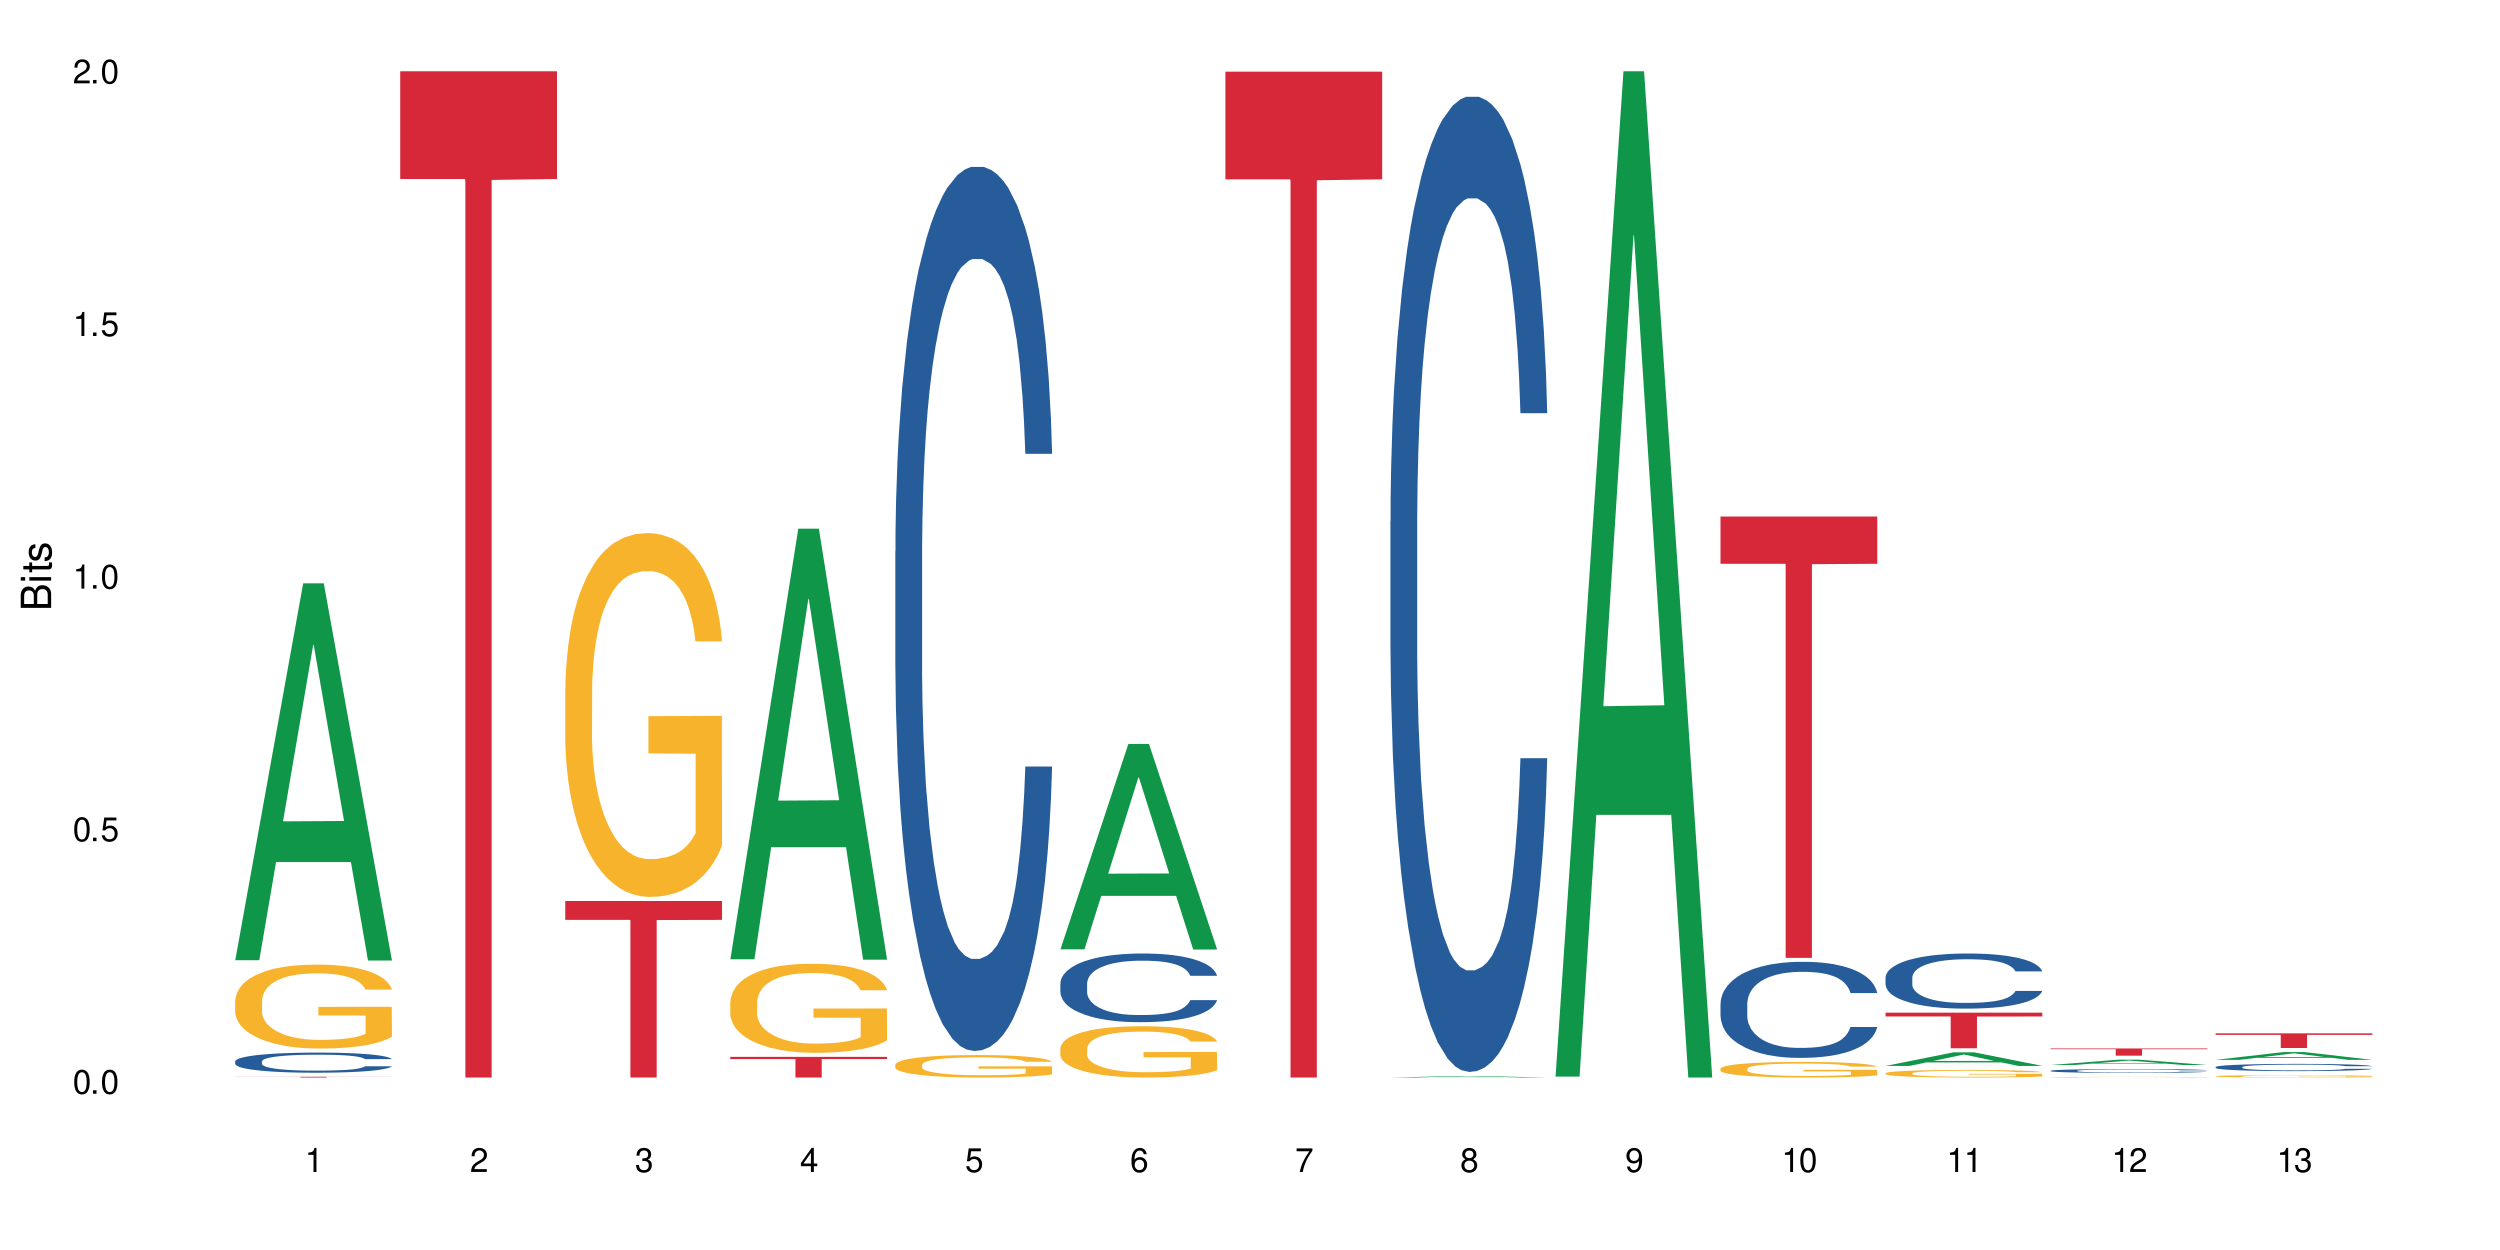 <?xml version="1.0" encoding="UTF-8"?>
<svg xmlns="http://www.w3.org/2000/svg" xmlns:xlink="http://www.w3.org/1999/xlink" width="720" height="360" viewBox="0 0 720 360">
<defs>
<g>
<g id="glyph-0-0">
</g>
<g id="glyph-0-1">
<path d="M 2.641 -6.938 C 2 -6.938 1.422 -6.656 1.078 -6.172 C 0.641 -5.562 0.406 -4.641 0.406 -3.359 C 0.406 -1.016 1.188 0.219 2.641 0.219 C 4.078 0.219 4.859 -1.016 4.859 -3.297 C 4.859 -4.641 4.656 -5.547 4.203 -6.172 C 3.844 -6.656 3.281 -6.938 2.641 -6.938 Z M 2.641 -6.188 C 3.547 -6.188 4 -5.25 4 -3.375 C 4 -1.406 3.562 -0.484 2.625 -0.484 C 1.734 -0.484 1.281 -1.438 1.281 -3.344 C 1.281 -5.25 1.734 -6.188 2.641 -6.188 Z M 2.641 -6.188 "/>
</g>
<g id="glyph-0-2">
<path d="M 1.828 -1 L 0.828 -1 L 0.828 0 L 1.828 0 Z M 1.828 -1 "/>
</g>
<g id="glyph-0-3">
<path d="M 4.562 -6.797 L 1.062 -6.797 L 0.547 -3.094 L 1.328 -3.094 C 1.719 -3.562 2.047 -3.734 2.578 -3.734 C 3.484 -3.734 4.062 -3.109 4.062 -2.094 C 4.062 -1.125 3.484 -0.531 2.578 -0.531 C 1.828 -0.531 1.375 -0.906 1.188 -1.672 L 0.328 -1.672 C 0.453 -1.109 0.547 -0.844 0.75 -0.594 C 1.125 -0.078 1.828 0.219 2.594 0.219 C 3.969 0.219 4.922 -0.781 4.922 -2.219 C 4.922 -3.562 4.031 -4.484 2.719 -4.484 C 2.25 -4.484 1.859 -4.359 1.469 -4.062 L 1.734 -5.969 L 4.562 -5.969 Z M 4.562 -6.797 "/>
</g>
<g id="glyph-0-4">
<path d="M 2.484 -4.938 L 2.484 0 L 3.328 0 L 3.328 -6.938 L 2.766 -6.938 C 2.469 -5.875 2.281 -5.734 0.984 -5.562 L 0.984 -4.938 Z M 2.484 -4.938 "/>
</g>
<g id="glyph-0-5">
<path d="M 4.859 -0.828 L 1.281 -0.828 C 1.359 -1.406 1.672 -1.781 2.5 -2.281 L 3.469 -2.828 C 4.406 -3.344 4.906 -4.062 4.906 -4.906 C 4.906 -5.484 4.672 -6.031 4.266 -6.406 C 3.859 -6.766 3.375 -6.938 2.719 -6.938 C 1.859 -6.938 1.219 -6.625 0.844 -6.031 C 0.609 -5.672 0.5 -5.234 0.484 -4.531 L 1.328 -4.531 C 1.359 -5.016 1.406 -5.281 1.531 -5.516 C 1.75 -5.938 2.188 -6.203 2.703 -6.203 C 3.469 -6.203 4.031 -5.641 4.031 -4.891 C 4.031 -4.344 3.719 -3.859 3.125 -3.516 L 2.234 -3 C 0.812 -2.172 0.406 -1.531 0.328 -0.016 L 4.859 -0.016 Z M 4.859 -0.828 "/>
</g>
<g id="glyph-0-6">
<path d="M 2.125 -3.188 L 2.578 -3.188 C 3.5 -3.188 3.984 -2.766 3.984 -1.922 C 3.984 -1.062 3.469 -0.531 2.594 -0.531 C 1.656 -0.531 1.203 -1 1.156 -2.016 L 0.312 -2.016 C 0.344 -1.453 0.438 -1.094 0.609 -0.781 C 0.953 -0.109 1.625 0.219 2.547 0.219 C 3.953 0.219 4.859 -0.625 4.859 -1.938 C 4.859 -2.828 4.516 -3.297 3.703 -3.594 C 4.344 -3.844 4.656 -4.328 4.656 -5.031 C 4.656 -6.219 3.875 -6.938 2.578 -6.938 C 1.203 -6.938 0.484 -6.172 0.453 -4.703 L 1.297 -4.703 C 1.312 -5.125 1.344 -5.359 1.453 -5.578 C 1.641 -5.969 2.062 -6.203 2.594 -6.203 C 3.344 -6.203 3.797 -5.75 3.797 -5 C 3.797 -4.516 3.609 -4.219 3.25 -4.047 C 3.016 -3.953 2.703 -3.922 2.125 -3.906 Z M 2.125 -3.188 "/>
</g>
<g id="glyph-0-7">
<path d="M 3.141 -1.672 L 3.141 0 L 3.984 0 L 3.984 -1.672 L 4.984 -1.672 L 4.984 -2.438 L 3.984 -2.438 L 3.984 -6.938 L 3.359 -6.938 L 0.266 -2.578 L 0.266 -1.672 Z M 3.141 -2.438 L 1 -2.438 L 3.141 -5.5 Z M 3.141 -2.438 "/>
</g>
<g id="glyph-0-8">
<path d="M 4.781 -5.125 C 4.609 -6.266 3.891 -6.938 2.844 -6.938 C 2.094 -6.938 1.422 -6.578 1.031 -5.953 C 0.594 -5.266 0.406 -4.422 0.406 -3.172 C 0.406 -2 0.578 -1.25 0.984 -0.641 C 1.359 -0.078 1.953 0.219 2.703 0.219 C 3.984 0.219 4.922 -0.75 4.922 -2.094 C 4.922 -3.375 4.062 -4.281 2.844 -4.281 C 2.172 -4.281 1.641 -4.031 1.281 -3.516 C 1.281 -5.234 1.828 -6.188 2.797 -6.188 C 3.391 -6.188 3.797 -5.797 3.938 -5.125 Z M 2.734 -3.531 C 3.547 -3.531 4.062 -2.953 4.062 -2.031 C 4.062 -1.156 3.484 -0.531 2.703 -0.531 C 1.922 -0.531 1.328 -1.188 1.328 -2.078 C 1.328 -2.938 1.906 -3.531 2.734 -3.531 Z M 2.734 -3.531 "/>
</g>
<g id="glyph-0-9">
<path d="M 4.984 -6.797 L 0.438 -6.797 L 0.438 -5.969 L 4.109 -5.969 C 2.5 -3.656 1.828 -2.234 1.328 0 L 2.219 0 C 2.594 -2.172 3.453 -4.047 4.984 -6.094 Z M 4.984 -6.797 "/>
</g>
<g id="glyph-0-10">
<path d="M 3.75 -3.656 C 4.469 -4.094 4.688 -4.438 4.688 -5.078 C 4.688 -6.172 3.844 -6.938 2.641 -6.938 C 1.438 -6.938 0.594 -6.172 0.594 -5.094 C 0.594 -4.438 0.812 -4.094 1.516 -3.656 C 0.734 -3.266 0.359 -2.703 0.359 -1.922 C 0.359 -0.656 1.281 0.219 2.641 0.219 C 3.984 0.219 4.922 -0.656 4.922 -1.922 C 4.922 -2.703 4.531 -3.266 3.75 -3.656 Z M 2.641 -6.188 C 3.359 -6.188 3.812 -5.75 3.812 -5.062 C 3.812 -4.406 3.344 -3.984 2.641 -3.984 C 1.922 -3.984 1.453 -4.406 1.453 -5.078 C 1.453 -5.75 1.922 -6.188 2.641 -6.188 Z M 2.641 -3.266 C 3.484 -3.266 4.062 -2.719 4.062 -1.906 C 4.062 -1.078 3.484 -0.531 2.625 -0.531 C 1.797 -0.531 1.219 -1.094 1.219 -1.906 C 1.219 -2.719 1.781 -3.266 2.641 -3.266 Z M 2.641 -3.266 "/>
</g>
<g id="glyph-0-11">
<path d="M 0.516 -1.578 C 0.672 -0.453 1.406 0.219 2.438 0.219 C 3.188 0.219 3.859 -0.141 4.266 -0.766 C 4.688 -1.453 4.891 -2.297 4.891 -3.547 C 4.891 -4.719 4.703 -5.453 4.312 -6.078 C 3.938 -6.641 3.344 -6.938 2.594 -6.938 C 1.297 -6.938 0.359 -5.969 0.359 -4.625 C 0.359 -3.344 1.234 -2.453 2.453 -2.453 C 3.094 -2.453 3.578 -2.672 4.016 -3.203 C 4 -1.484 3.469 -0.531 2.5 -0.531 C 1.906 -0.531 1.484 -0.906 1.359 -1.578 Z M 2.578 -6.203 C 3.375 -6.203 3.969 -5.531 3.969 -4.641 C 3.969 -3.797 3.391 -3.188 2.547 -3.188 C 1.734 -3.188 1.234 -3.766 1.234 -4.688 C 1.234 -5.562 1.797 -6.203 2.578 -6.203 Z M 2.578 -6.203 "/>
</g>
<g id="glyph-1-0">
</g>
<g id="glyph-1-1">
<path d="M 0 -0.953 L 0 -4.891 C 0 -5.719 -0.234 -6.344 -0.734 -6.797 C -1.188 -7.234 -1.812 -7.469 -2.5 -7.469 C -3.547 -7.469 -4.188 -7 -4.625 -5.875 C -4.984 -6.688 -5.625 -7.094 -6.531 -7.094 C -7.172 -7.094 -7.734 -6.859 -8.141 -6.391 C -8.562 -5.922 -8.75 -5.344 -8.75 -4.5 L -8.75 -0.953 Z M -4.984 -2.062 L -7.766 -2.062 L -7.766 -4.219 C -7.766 -4.844 -7.688 -5.203 -7.453 -5.5 C -7.219 -5.812 -6.859 -5.969 -6.375 -5.969 C -5.891 -5.969 -5.531 -5.812 -5.297 -5.5 C -5.062 -5.203 -4.984 -4.844 -4.984 -4.219 Z M -0.984 -2.062 L -4 -2.062 L -4 -4.781 C -4 -5.766 -3.438 -6.359 -2.484 -6.359 C -1.547 -6.359 -0.984 -5.766 -0.984 -4.781 Z M -0.984 -2.062 "/>
</g>
<g id="glyph-1-2">
<path d="M -6.281 -1.797 L -6.281 -0.797 L 0 -0.797 L 0 -1.797 Z M -8.75 -1.797 L -8.75 -0.797 L -7.484 -0.797 L -7.484 -1.797 Z M -8.75 -1.797 "/>
</g>
<g id="glyph-1-3">
<path d="M -6.281 -3.047 L -6.281 -2.016 L -8.016 -2.016 L -8.016 -1.016 L -6.281 -1.016 L -6.281 -0.172 L -5.469 -0.172 L -5.469 -1.016 L -0.719 -1.016 C -0.078 -1.016 0.281 -1.453 0.281 -2.234 C 0.281 -2.5 0.25 -2.719 0.188 -3.047 L -0.641 -3.047 C -0.609 -2.906 -0.594 -2.766 -0.594 -2.562 C -0.594 -2.141 -0.719 -2.016 -1.156 -2.016 L -5.469 -2.016 L -5.469 -3.047 Z M -6.281 -3.047 "/>
</g>
<g id="glyph-1-4">
<path d="M -4.531 -5.25 C -5.766 -5.25 -6.469 -4.422 -6.469 -2.969 C -6.469 -1.516 -5.719 -0.562 -4.547 -0.562 C -3.562 -0.562 -3.094 -1.062 -2.734 -2.562 L -2.516 -3.484 C -2.344 -4.188 -2.094 -4.469 -1.641 -4.469 C -1.047 -4.469 -0.641 -3.875 -0.641 -3 C -0.641 -2.453 -0.797 -2 -1.062 -1.75 C -1.25 -1.594 -1.422 -1.531 -1.875 -1.469 L -1.875 -0.406 C -0.422 -0.453 0.281 -1.266 0.281 -2.922 C 0.281 -4.5 -0.5 -5.516 -1.719 -5.516 C -2.656 -5.516 -3.172 -4.984 -3.469 -3.734 L -3.703 -2.766 C -3.891 -1.953 -4.156 -1.609 -4.594 -1.609 C -5.188 -1.609 -5.547 -2.125 -5.547 -2.938 C -5.547 -3.75 -5.203 -4.172 -4.531 -4.203 Z M -4.531 -5.25 "/>
</g>
</g>
</defs>
<rect x="-72" y="-36" width="864" height="432" fill="rgb(100%, 100%, 100%)" fill-opacity="1"/>
<path fill-rule="nonzero" fill="rgb(6.275%, 58.824%, 28.235%)" fill-opacity="1" d="M 67.73 276.539 L 67.777 276.438 L 87.316 167.992 L 93.25 167.992 L 112.883 276.641 L 105.984 276.641 L 101.066 248.277 L 79.5 248.277 L 74.676 276.539 L 67.73 276.539 L 81.574 236.547 L 99.086 236.445 L 90.355 185.742 L 90.258 185.641 L 90.164 185.945 L 81.527 236.445 L 81.574 236.547 Z M 67.73 276.539 "/>
<path fill-rule="nonzero" fill="rgb(14.51%, 36.078%, 60%)" fill-opacity="1" d="M 67.73 305.672 L 67.785 305.668 L 67.785 305.539 L 67.953 305.34 L 68.336 305.086 L 68.723 304.91 L 69.715 304.598 L 71.09 304.297 L 72.523 304.062 L 73.566 303.926 L 74.504 303.82 L 76.652 303.625 L 78.027 303.523 L 79.516 303.434 L 81.332 303.344 L 82.652 303.293 L 85.629 303.207 L 87.828 303.168 L 89.535 303.152 L 93.227 303.152 L 95.43 303.176 L 97.027 303.199 L 98.789 303.242 L 100.273 303.293 L 102.863 303.406 L 105.176 303.555 L 106.223 303.641 L 107.875 303.805 L 109.141 303.965 L 110.02 304.102 L 111.012 304.297 L 111.895 304.535 L 112.555 304.805 L 112.883 305.031 L 105.176 305.031 L 104.789 304.82 L 104.348 304.656 L 103.523 304.441 L 102.699 304.285 L 101.543 304.133 L 100.496 304.031 L 99.062 303.93 L 97.797 303.867 L 96.477 303.82 L 95.207 303.789 L 92.785 303.758 L 89.977 303.758 L 88.93 303.766 L 86.785 303.809 L 85.629 303.848 L 83.977 303.922 L 82.82 303.988 L 81.441 304.094 L 80.508 304.184 L 79.352 304.324 L 78.523 304.445 L 77.586 304.621 L 77.035 304.75 L 76.543 304.898 L 76.102 305.074 L 75.77 305.262 L 75.551 305.457 L 75.441 305.645 L 75.441 306.465 L 75.551 306.656 L 75.824 306.879 L 76.543 307.203 L 77.586 307.484 L 78.801 307.703 L 79.957 307.863 L 80.617 307.938 L 81.496 308.023 L 82.875 308.129 L 84.855 308.234 L 86.012 308.277 L 87.773 308.32 L 89.594 308.34 L 92.016 308.34 L 94.164 308.32 L 95.594 308.293 L 97.082 308.25 L 99.117 308.16 L 100.383 308.074 L 101.484 307.977 L 102.312 307.875 L 102.863 307.789 L 103.688 307.625 L 104.348 307.445 L 104.844 307.262 L 105.176 307.082 L 112.883 307.082 L 112.555 307.293 L 112.059 307.5 L 111.562 307.652 L 110.793 307.836 L 109.91 308 L 108.645 308.188 L 107.598 308.309 L 106.223 308.441 L 104.957 308.539 L 103.578 308.633 L 101.543 308.738 L 100.219 308.789 L 98.789 308.836 L 97.082 308.879 L 94.934 308.918 L 92.621 308.938 L 90.473 308.941 L 88.16 308.934 L 86.453 308.91 L 84.195 308.863 L 81.387 308.77 L 79.352 308.668 L 77.754 308.566 L 76.375 308.461 L 74.836 308.32 L 72.852 308.086 L 71.641 307.906 L 70.816 307.758 L 69.879 307.551 L 69.219 307.367 L 68.445 307.07 L 67.895 306.695 L 67.73 306.402 Z M 67.73 305.672 "/>
<path fill-rule="nonzero" fill="rgb(96.863%, 70.196%, 16.863%)" fill-opacity="1" d="M 67.73 288.164 L 67.785 288.141 L 67.785 287.699 L 68.008 286.703 L 68.559 285.336 L 69.273 284.211 L 70.043 283.324 L 70.539 282.863 L 71.367 282.199 L 72.082 281.715 L 73.898 280.719 L 76.211 279.793 L 77.477 279.395 L 78.91 279.02 L 80.945 278.598 L 81.883 278.445 L 84.746 278.09 L 87.996 277.871 L 91.574 277.805 L 93.227 277.824 L 95.484 277.914 L 98.566 278.156 L 100.328 278.379 L 101.707 278.598 L 103.137 278.887 L 104.898 279.328 L 106.551 279.859 L 107.875 280.387 L 109.195 281.051 L 110.297 281.758 L 111.234 282.531 L 112.059 283.457 L 112.555 284.23 L 112.883 285.004 L 105.23 285.004 L 104.789 284.23 L 104.293 283.633 L 103.469 282.906 L 102.641 282.375 L 101.816 281.957 L 100.273 281.383 L 98.953 281.027 L 97.301 280.719 L 95.703 280.52 L 93.887 280.387 L 92.785 280.344 L 89.867 280.344 L 87.223 280.5 L 85.684 280.676 L 84.582 280.852 L 83.039 281.184 L 82.102 281.449 L 81.551 281.625 L 79.902 282.309 L 78.801 282.93 L 78.195 283.348 L 77.422 284.012 L 76.871 284.605 L 76.266 285.488 L 75.938 286.152 L 75.496 287.656 L 75.441 291.629 L 75.605 292.469 L 75.938 293.375 L 76.375 294.172 L 77.035 295.012 L 77.699 295.652 L 78.855 296.512 L 79.844 297.086 L 80.617 297.461 L 82.102 298.059 L 82.707 298.258 L 84.141 298.656 L 85.629 298.965 L 87.445 299.23 L 88.82 299.359 L 91.023 299.473 L 93.832 299.473 L 97.137 299.34 L 99.227 299.164 L 100.66 298.984 L 101.598 298.832 L 102.754 298.59 L 103.578 298.367 L 104.348 298.125 L 105.285 297.75 L 105.285 292.469 L 91.684 292.449 L 91.684 289.973 L 112.828 289.953 L 112.883 298.59 L 111.727 299.184 L 110.297 299.758 L 108.918 300.199 L 107.488 300.574 L 105.449 300.996 L 103.797 301.262 L 101.266 301.57 L 98.953 301.77 L 96.531 301.902 L 94.383 301.969 L 91.852 301.988 L 89.594 301.945 L 87.168 301.812 L 85.242 301.637 L 83.48 301.414 L 81.719 301.129 L 79.516 300.664 L 78.082 300.289 L 76.598 299.824 L 75.109 299.273 L 73.789 298.676 L 72.906 298.211 L 72.027 297.684 L 71.09 297.02 L 70.207 296.27 L 69.547 295.586 L 68.941 294.812 L 68.5 294.082 L 68.062 293.09 L 67.84 292.293 L 67.73 291.609 Z M 67.73 288.164 "/>
<path fill-rule="nonzero" fill="rgb(83.922%, 15.686%, 22.353%)" fill-opacity="1" d="M 67.73 310.105 L 112.883 310.105 L 112.883 310.133 L 94.066 310.133 L 94.066 310.332 L 86.496 310.332 L 86.496 310.133 L 67.73 310.133 Z M 67.73 310.105 "/>
<path fill-rule="nonzero" fill="rgb(83.922%, 15.686%, 22.353%)" fill-opacity="1" d="M 115.262 20.527 L 160.414 20.527 L 160.414 51.547 L 141.598 51.82 L 141.598 310.332 L 134.023 310.332 L 134.023 52.094 L 133.914 51.547 L 115.262 51.547 Z M 115.262 20.527 "/>
<path fill-rule="nonzero" fill="rgb(96.863%, 70.196%, 16.863%)" fill-opacity="1" d="M 162.793 198.41 L 162.848 198.312 L 162.848 196.398 L 163.066 192.094 L 163.617 186.16 L 164.332 181.277 L 165.105 177.449 L 165.602 175.441 L 166.426 172.57 L 167.141 170.465 L 168.957 166.156 L 171.27 162.137 L 172.539 160.414 L 173.969 158.789 L 176.008 156.969 L 176.941 156.301 L 179.805 154.77 L 183.055 153.812 L 186.633 153.523 L 188.285 153.621 L 190.543 154.004 L 193.629 155.055 L 195.391 156.012 L 196.766 156.969 L 198.199 158.215 L 199.961 160.129 L 201.613 162.426 L 202.934 164.723 L 204.254 167.594 L 205.355 170.656 L 206.293 174.004 L 207.117 178.023 L 207.613 181.375 L 207.945 184.723 L 200.289 184.723 L 199.852 181.375 L 199.355 178.789 L 198.527 175.633 L 197.703 173.336 L 196.875 171.516 L 195.336 169.027 L 194.012 167.496 L 192.363 166.156 L 190.766 165.297 L 188.949 164.723 L 187.848 164.531 L 184.926 164.531 L 182.285 165.199 L 180.742 165.965 L 179.641 166.73 L 178.098 168.168 L 177.164 169.316 L 176.613 170.082 L 174.961 173.047 L 173.859 175.727 L 173.254 177.547 L 172.484 180.418 L 171.934 183 L 171.328 186.828 L 170.996 189.699 L 170.555 196.207 L 170.5 213.434 L 170.664 217.07 L 170.996 220.996 L 171.438 224.441 L 172.098 228.078 L 172.758 230.852 L 173.914 234.586 L 174.906 237.074 L 175.676 238.699 L 177.164 241.281 L 177.77 242.145 L 179.199 243.867 L 180.688 245.207 L 182.504 246.355 L 183.883 246.93 L 186.082 247.406 L 188.891 247.406 L 192.195 246.832 L 194.289 246.066 L 195.719 245.301 L 196.656 244.633 L 197.812 243.578 L 198.641 242.621 L 199.41 241.57 L 200.348 239.941 L 200.348 217.07 L 186.746 216.977 L 186.746 206.258 L 207.891 206.16 L 207.945 243.578 L 206.789 246.164 L 205.355 248.652 L 203.98 250.566 L 202.547 252.191 L 200.512 254.012 L 198.859 255.16 L 196.324 256.5 L 194.012 257.359 L 191.59 257.934 L 189.441 258.223 L 186.91 258.316 L 184.652 258.125 L 182.23 257.551 L 180.301 256.785 L 178.539 255.828 L 176.777 254.586 L 174.574 252.574 L 173.145 250.949 L 171.656 248.938 L 170.172 246.547 L 168.848 243.961 L 167.969 241.953 L 167.086 239.656 L 166.148 236.785 L 165.27 233.531 L 164.609 230.566 L 164.004 227.215 L 163.562 224.059 L 163.121 219.75 L 162.902 216.305 L 162.793 213.34 Z M 162.793 198.41 "/>
<path fill-rule="nonzero" fill="rgb(83.922%, 15.686%, 22.353%)" fill-opacity="1" d="M 162.793 259.48 L 207.945 259.48 L 207.945 264.926 L 189.125 264.973 L 189.125 310.332 L 181.555 310.332 L 181.555 265.02 L 181.445 264.926 L 162.793 264.926 Z M 162.793 259.48 "/>
<path fill-rule="nonzero" fill="rgb(6.275%, 58.824%, 28.235%)" fill-opacity="1" d="M 210.32 276.273 L 210.371 276.16 L 229.906 152.25 L 235.84 152.25 L 255.477 276.391 L 248.578 276.391 L 243.656 243.988 L 222.094 243.988 L 217.27 276.273 L 210.32 276.273 L 224.168 230.582 L 241.68 230.465 L 232.945 172.535 L 232.852 172.418 L 232.754 172.766 L 224.117 230.465 L 224.168 230.582 Z M 210.32 276.273 "/>
<path fill-rule="nonzero" fill="rgb(96.863%, 70.196%, 16.863%)" fill-opacity="1" d="M 210.32 288.543 L 210.375 288.52 L 210.375 288.051 L 210.598 286.996 L 211.148 285.543 L 211.863 284.352 L 212.633 283.414 L 213.129 282.922 L 213.957 282.219 L 214.672 281.703 L 216.488 280.648 L 218.801 279.664 L 220.066 279.242 L 221.5 278.844 L 223.539 278.398 L 224.473 278.234 L 227.336 277.859 L 230.586 277.625 L 234.164 277.555 L 235.816 277.578 L 238.074 277.672 L 241.156 277.93 L 242.922 278.164 L 244.297 278.398 L 245.73 278.703 L 247.492 279.172 L 249.145 279.734 L 250.465 280.297 L 251.785 281 L 252.887 281.75 L 253.824 282.57 L 254.648 283.555 L 255.145 284.375 L 255.477 285.191 L 247.82 285.191 L 247.379 284.375 L 246.887 283.742 L 246.059 282.969 L 245.234 282.406 L 244.406 281.961 L 242.863 281.352 L 241.543 280.977 L 239.891 280.648 L 238.293 280.438 L 236.477 280.297 L 235.375 280.25 L 232.457 280.25 L 229.816 280.414 L 228.273 280.602 L 227.172 280.789 L 225.629 281.141 L 224.695 281.422 L 224.145 281.609 L 222.492 282.336 L 221.391 282.992 L 220.785 283.438 L 220.012 284.141 L 219.461 284.77 L 218.855 285.707 L 218.527 286.41 L 218.086 288.004 L 218.031 292.223 L 218.195 293.113 L 218.527 294.07 L 218.965 294.914 L 219.629 295.805 L 220.289 296.484 L 221.445 297.398 L 222.438 298.008 L 223.207 298.406 L 224.695 299.039 L 225.301 299.25 L 226.73 299.672 L 228.219 300 L 230.035 300.281 L 231.41 300.422 L 233.613 300.539 L 236.422 300.539 L 239.727 300.398 L 241.82 300.211 L 243.25 300.023 L 244.188 299.859 L 245.344 299.602 L 246.168 299.367 L 246.941 299.109 L 247.875 298.711 L 247.875 293.113 L 234.273 293.09 L 234.273 290.465 L 255.422 290.441 L 255.477 299.602 L 254.32 300.234 L 252.887 300.844 L 251.512 301.312 L 250.078 301.711 L 248.043 302.156 L 246.391 302.438 L 243.855 302.762 L 241.543 302.973 L 239.121 303.113 L 236.973 303.184 L 234.441 303.207 L 232.184 303.16 L 229.758 303.02 L 227.832 302.832 L 226.07 302.598 L 224.309 302.297 L 222.105 301.805 L 220.672 301.406 L 219.188 300.914 L 217.699 300.328 L 216.379 299.695 L 215.496 299.203 L 214.617 298.641 L 213.68 297.938 L 212.801 297.141 L 212.137 296.414 L 211.531 295.594 L 211.094 294.82 L 210.652 293.766 L 210.43 292.926 L 210.32 292.199 Z M 210.32 288.543 "/>
<path fill-rule="nonzero" fill="rgb(83.922%, 15.686%, 22.353%)" fill-opacity="1" d="M 210.32 304.371 L 255.477 304.371 L 255.477 305.012 L 236.656 305.016 L 236.656 310.332 L 229.086 310.332 L 229.086 305.023 L 228.977 305.012 L 210.32 305.012 Z M 210.32 304.371 "/>
<path fill-rule="nonzero" fill="rgb(14.51%, 36.078%, 60%)" fill-opacity="1" d="M 257.852 158.859 L 257.906 158.625 L 257.906 153.039 L 258.07 144.195 L 258.457 133.023 L 258.844 125.344 L 259.832 111.609 L 261.211 98.344 L 262.641 88.102 L 263.688 82.051 L 264.625 77.398 L 266.773 68.785 L 268.148 64.363 L 269.637 60.406 L 271.453 56.449 L 272.773 54.121 L 275.746 50.398 L 277.949 48.77 L 279.656 48.07 L 283.348 48.07 L 285.551 49.004 L 287.145 50.168 L 288.91 52.027 L 290.395 54.121 L 292.984 59.242 L 295.297 65.762 L 296.344 69.484 L 297.996 76.699 L 299.262 83.68 L 300.141 89.734 L 301.133 98.344 L 302.016 108.816 L 302.676 120.688 L 303.004 130.695 L 295.297 130.695 L 294.91 121.387 L 294.469 114.172 L 293.645 104.629 L 292.816 97.879 L 291.66 91.129 L 290.617 86.707 L 289.184 82.285 L 287.918 79.492 L 286.598 77.398 L 285.328 76 L 282.906 74.605 L 280.098 74.605 L 279.051 75.07 L 276.902 76.934 L 275.746 78.562 L 274.098 81.82 L 272.941 84.844 L 271.562 89.5 L 270.625 93.457 L 269.469 99.508 L 268.645 104.859 L 267.707 112.543 L 267.156 118.359 L 266.66 124.879 L 266.223 132.559 L 265.891 140.703 L 265.672 149.316 L 265.562 157.695 L 265.562 193.77 L 265.672 202.148 L 265.945 211.922 L 266.66 226.121 L 267.707 238.457 L 268.918 248.23 L 270.074 255.215 L 270.738 258.473 L 271.617 262.195 L 272.996 266.852 L 274.977 271.508 L 276.133 273.367 L 277.895 275.23 L 279.711 276.16 L 282.137 276.16 L 284.281 275.23 L 285.715 274.066 L 287.203 272.203 L 289.238 268.246 L 290.504 264.523 L 291.605 260.102 L 292.434 255.68 L 292.984 251.957 L 293.809 244.742 L 294.469 236.828 L 294.965 228.68 L 295.297 220.77 L 303.004 220.77 L 302.676 230.078 L 302.18 239.156 L 301.684 245.906 L 300.914 254.051 L 300.031 261.266 L 298.766 269.41 L 297.719 274.766 L 296.344 280.582 L 295.074 285.004 L 293.699 288.961 L 291.66 293.617 L 290.34 295.945 L 288.91 298.039 L 287.203 299.902 L 285.055 301.531 L 282.742 302.461 L 280.594 302.695 L 278.281 302.23 L 276.574 301.297 L 274.316 299.203 L 271.508 295.012 L 269.469 290.59 L 267.875 286.168 L 266.496 281.516 L 264.953 275.23 L 262.973 264.988 L 261.762 257.074 L 260.934 250.559 L 260 241.48 L 259.34 233.336 L 258.566 220.301 L 258.016 203.777 L 257.852 190.977 Z M 257.852 158.859 "/>
<path fill-rule="nonzero" fill="rgb(96.863%, 70.196%, 16.863%)" fill-opacity="1" d="M 257.852 306.633 L 257.906 306.625 L 257.906 306.508 L 258.125 306.242 L 258.676 305.875 L 259.395 305.574 L 260.164 305.336 L 260.66 305.211 L 261.484 305.035 L 262.203 304.906 L 264.02 304.637 L 266.332 304.391 L 267.598 304.285 L 269.031 304.184 L 271.066 304.07 L 272.004 304.031 L 274.867 303.934 L 278.117 303.875 L 281.695 303.859 L 283.348 303.863 L 285.605 303.887 L 288.688 303.953 L 290.449 304.012 L 291.828 304.07 L 293.258 304.148 L 295.02 304.266 L 296.672 304.406 L 297.996 304.551 L 299.316 304.727 L 300.418 304.918 L 301.352 305.125 L 302.18 305.371 L 302.676 305.578 L 303.004 305.785 L 295.352 305.785 L 294.91 305.578 L 294.414 305.418 L 293.59 305.223 L 292.762 305.082 L 291.938 304.969 L 290.395 304.816 L 289.074 304.723 L 287.422 304.637 L 285.824 304.586 L 284.008 304.551 L 282.906 304.539 L 279.988 304.539 L 277.344 304.578 L 275.805 304.625 L 274.703 304.676 L 273.16 304.762 L 272.223 304.832 L 271.672 304.879 L 270.02 305.062 L 268.918 305.23 L 268.312 305.344 L 267.543 305.52 L 266.992 305.68 L 266.387 305.914 L 266.055 306.094 L 265.617 306.496 L 265.562 307.559 L 265.727 307.785 L 266.055 308.027 L 266.496 308.238 L 267.156 308.465 L 267.82 308.637 L 268.977 308.867 L 269.965 309.02 L 270.738 309.121 L 272.223 309.281 L 272.828 309.332 L 274.262 309.441 L 275.746 309.523 L 277.566 309.594 L 278.941 309.629 L 281.145 309.66 L 283.953 309.66 L 287.258 309.621 L 289.348 309.574 L 290.781 309.527 L 291.719 309.488 L 292.875 309.422 L 293.699 309.363 L 294.469 309.297 L 295.406 309.195 L 295.406 307.785 L 281.805 307.777 L 281.805 307.117 L 302.949 307.109 L 303.004 309.422 L 301.848 309.582 L 300.418 309.734 L 299.039 309.852 L 297.609 309.953 L 295.57 310.066 L 293.918 310.137 L 291.387 310.219 L 289.074 310.273 L 286.652 310.309 L 284.504 310.328 L 281.969 310.332 L 279.711 310.32 L 277.289 310.285 L 275.363 310.238 L 273.602 310.18 L 271.84 310.102 L 269.637 309.977 L 268.203 309.879 L 266.719 309.754 L 265.23 309.605 L 263.91 309.445 L 263.027 309.32 L 262.148 309.18 L 261.211 309.004 L 260.328 308.801 L 259.668 308.617 L 259.062 308.41 L 258.621 308.215 L 258.184 307.949 L 257.961 307.738 L 257.852 307.555 Z M 257.852 306.633 "/>
<path fill-rule="nonzero" fill="rgb(6.275%, 58.824%, 28.235%)" fill-opacity="1" d="M 305.383 273.406 L 305.43 273.352 L 324.969 214.25 L 330.902 214.25 L 350.535 273.461 L 343.637 273.461 L 338.715 258.008 L 317.152 258.008 L 312.328 273.406 L 305.383 273.406 L 319.227 251.613 L 336.738 251.559 L 328.008 223.926 L 327.91 223.871 L 327.812 224.035 L 319.18 251.559 L 319.227 251.613 Z M 305.383 273.406 "/>
<path fill-rule="nonzero" fill="rgb(14.51%, 36.078%, 60%)" fill-opacity="1" d="M 305.383 283.223 L 305.438 283.207 L 305.438 282.773 L 305.602 282.086 L 305.988 281.219 L 306.371 280.625 L 307.363 279.559 L 308.742 278.527 L 310.172 277.734 L 311.219 277.262 L 312.156 276.902 L 314.301 276.234 L 315.68 275.891 L 317.164 275.582 L 318.984 275.277 L 320.305 275.094 L 323.277 274.805 L 325.48 274.68 L 327.188 274.625 L 330.879 274.625 L 333.078 274.699 L 334.676 274.789 L 336.438 274.934 L 337.926 275.094 L 340.512 275.492 L 342.828 276 L 343.871 276.289 L 345.523 276.848 L 346.789 277.391 L 347.672 277.859 L 348.664 278.527 L 349.543 279.34 L 350.203 280.262 L 350.535 281.039 L 342.828 281.039 L 342.441 280.316 L 342 279.758 L 341.176 279.016 L 340.348 278.492 L 339.191 277.969 L 338.145 277.625 L 336.715 277.281 L 335.449 277.066 L 334.125 276.902 L 332.859 276.793 L 330.438 276.684 L 327.629 276.684 L 326.582 276.723 L 324.434 276.867 L 323.277 276.992 L 321.625 277.246 L 320.469 277.48 L 319.094 277.84 L 318.156 278.148 L 317 278.617 L 316.176 279.035 L 315.238 279.629 L 314.688 280.082 L 314.191 280.586 L 313.75 281.184 L 313.422 281.816 L 313.199 282.484 L 313.09 283.133 L 313.09 285.934 L 313.199 286.586 L 313.477 287.344 L 314.191 288.445 L 315.238 289.402 L 316.449 290.16 L 317.605 290.703 L 318.266 290.957 L 319.148 291.246 L 320.523 291.605 L 322.508 291.969 L 323.664 292.113 L 325.426 292.258 L 327.242 292.328 L 329.664 292.328 L 331.812 292.258 L 333.246 292.164 L 334.73 292.02 L 336.77 291.715 L 338.035 291.426 L 339.137 291.082 L 339.961 290.738 L 340.512 290.449 L 341.34 289.891 L 342 289.277 L 342.496 288.645 L 342.828 288.031 L 350.535 288.031 L 350.203 288.75 L 349.711 289.457 L 349.215 289.98 L 348.441 290.613 L 347.562 291.172 L 346.297 291.805 L 345.25 292.219 L 343.871 292.672 L 342.605 293.016 L 341.23 293.32 L 339.191 293.684 L 337.871 293.863 L 336.438 294.027 L 334.73 294.172 L 332.586 294.297 L 330.27 294.371 L 328.125 294.387 L 325.812 294.352 L 324.105 294.281 L 321.848 294.117 L 319.039 293.793 L 317 293.449 L 315.402 293.105 L 314.027 292.742 L 312.484 292.258 L 310.504 291.461 L 309.293 290.848 L 308.465 290.34 L 307.531 289.637 L 306.867 289.004 L 306.098 287.992 L 305.547 286.711 L 305.383 285.719 Z M 305.383 283.223 "/>
<path fill-rule="nonzero" fill="rgb(96.863%, 70.196%, 16.863%)" fill-opacity="1" d="M 305.383 301.883 L 305.438 301.867 L 305.438 301.598 L 305.656 300.992 L 306.207 300.156 L 306.922 299.465 L 307.695 298.926 L 308.191 298.645 L 309.016 298.238 L 309.73 297.941 L 311.551 297.332 L 313.863 296.766 L 315.129 296.523 L 316.559 296.293 L 318.598 296.039 L 319.535 295.941 L 322.398 295.727 L 325.645 295.594 L 329.227 295.551 L 330.879 295.566 L 333.137 295.617 L 336.219 295.77 L 337.98 295.902 L 339.355 296.039 L 340.789 296.215 L 342.551 296.484 L 344.203 296.809 L 345.523 297.133 L 346.848 297.535 L 347.949 297.969 L 348.883 298.441 L 349.711 299.008 L 350.203 299.48 L 350.535 299.953 L 342.883 299.953 L 342.441 299.48 L 341.945 299.113 L 341.121 298.668 L 340.293 298.348 L 339.469 298.09 L 337.926 297.738 L 336.605 297.523 L 334.953 297.332 L 333.355 297.211 L 331.539 297.133 L 330.438 297.105 L 327.52 297.105 L 324.875 297.199 L 323.332 297.305 L 322.23 297.414 L 320.691 297.617 L 319.754 297.777 L 319.203 297.887 L 317.551 298.305 L 316.449 298.684 L 315.844 298.941 L 315.074 299.344 L 314.523 299.711 L 313.918 300.25 L 313.586 300.652 L 313.145 301.57 L 313.09 304 L 313.258 304.516 L 313.586 305.066 L 314.027 305.555 L 314.688 306.066 L 315.348 306.457 L 316.504 306.984 L 317.496 307.336 L 318.266 307.566 L 319.754 307.93 L 320.359 308.051 L 321.793 308.293 L 323.277 308.484 L 325.094 308.645 L 326.473 308.727 L 328.676 308.793 L 331.484 308.793 L 334.785 308.711 L 336.879 308.605 L 338.312 308.496 L 339.246 308.402 L 340.402 308.254 L 341.23 308.117 L 342 307.969 L 342.938 307.742 L 342.938 304.516 L 329.336 304.5 L 329.336 302.988 L 350.48 302.977 L 350.535 308.254 L 349.379 308.617 L 347.949 308.969 L 346.57 309.238 L 345.141 309.469 L 343.102 309.727 L 341.449 309.887 L 338.918 310.074 L 336.605 310.199 L 334.18 310.277 L 332.035 310.32 L 329.5 310.332 L 327.242 310.305 L 324.82 310.223 L 322.895 310.117 L 321.129 309.98 L 319.367 309.805 L 317.164 309.523 L 315.734 309.293 L 314.246 309.008 L 312.762 308.672 L 311.438 308.309 L 310.559 308.023 L 309.676 307.699 L 308.742 307.297 L 307.859 306.836 L 307.199 306.418 L 306.594 305.945 L 306.152 305.5 L 305.711 304.891 L 305.492 304.406 L 305.383 303.988 Z M 305.383 301.883 "/>
<path fill-rule="nonzero" fill="rgb(83.922%, 15.686%, 22.353%)" fill-opacity="1" d="M 352.91 20.637 L 398.066 20.637 L 398.066 51.645 L 379.246 51.918 L 379.246 310.32 L 371.676 310.32 L 371.676 52.188 L 371.566 51.645 L 352.91 51.645 Z M 352.91 20.637 "/>
<path fill-rule="nonzero" fill="rgb(6.275%, 58.824%, 28.235%)" fill-opacity="1" d="M 400.441 310.332 L 400.492 310.332 L 420.027 309.887 L 425.961 309.887 L 445.598 310.332 L 438.699 310.332 L 433.777 310.215 L 412.215 310.215 L 407.391 310.332 L 400.441 310.332 L 414.289 310.168 L 431.801 310.168 L 423.066 309.961 L 422.875 309.961 L 414.238 310.168 L 414.289 310.168 Z M 400.441 310.332 "/>
<path fill-rule="nonzero" fill="rgb(14.51%, 36.078%, 60%)" fill-opacity="1" d="M 400.441 150.07 L 400.496 149.816 L 400.496 143.652 L 400.664 133.898 L 401.047 121.574 L 401.434 113.105 L 402.426 97.957 L 403.801 83.324 L 405.234 72.031 L 406.277 65.355 L 407.215 60.219 L 409.363 50.723 L 410.738 45.844 L 412.227 41.48 L 414.043 37.117 L 415.363 34.551 L 418.34 30.441 L 420.539 28.645 L 422.246 27.875 L 425.938 27.875 L 428.141 28.902 L 429.738 30.184 L 431.5 32.238 L 432.984 34.551 L 435.574 40.195 L 437.887 47.387 L 438.934 51.492 L 440.586 59.449 L 441.852 67.152 L 442.73 73.828 L 443.723 83.324 L 444.605 94.879 L 445.266 107.969 L 445.598 119.008 L 437.887 119.008 L 437.5 108.738 L 437.062 100.781 L 436.234 90.258 L 435.41 82.812 L 434.254 75.367 L 433.207 70.488 L 431.773 65.613 L 430.508 62.531 L 429.188 60.219 L 427.918 58.68 L 425.496 57.141 L 422.688 57.141 L 421.641 57.652 L 419.496 59.707 L 418.34 61.504 L 416.688 65.098 L 415.531 68.438 L 414.152 73.57 L 413.219 77.934 L 412.062 84.609 L 411.234 90.512 L 410.301 98.984 L 409.75 105.402 L 409.254 112.59 L 408.812 121.062 L 408.48 130.047 L 408.262 139.547 L 408.152 148.789 L 408.152 188.578 L 408.262 197.82 L 408.535 208.602 L 409.254 224.262 L 410.301 237.867 L 411.512 248.652 L 412.668 256.352 L 413.328 259.945 L 414.207 264.055 L 415.586 269.188 L 417.566 274.324 L 418.723 276.375 L 420.484 278.43 L 422.305 279.457 L 424.727 279.457 L 426.875 278.43 L 428.305 277.148 L 429.793 275.094 L 431.828 270.73 L 433.098 266.621 L 434.195 261.742 L 435.023 256.867 L 435.574 252.758 L 436.398 244.801 L 437.062 236.07 L 437.555 227.086 L 437.887 218.359 L 445.598 218.359 L 445.266 228.629 L 444.77 238.641 L 444.273 246.082 L 443.504 255.07 L 442.621 263.027 L 441.355 272.012 L 440.309 277.918 L 438.934 284.336 L 437.668 289.211 L 436.289 293.578 L 434.254 298.711 L 432.93 301.277 L 431.5 303.59 L 429.793 305.641 L 427.645 307.438 L 425.332 308.465 L 423.184 308.723 L 420.871 308.211 L 419.164 307.184 L 416.906 304.871 L 414.098 300.25 L 412.062 295.375 L 410.465 290.496 L 409.086 285.363 L 407.547 278.43 L 405.562 267.133 L 404.352 258.406 L 403.527 251.219 L 402.59 241.207 L 401.93 232.223 L 401.156 217.844 L 400.605 199.617 L 400.441 185.5 Z M 400.441 150.07 "/>
<path fill-rule="nonzero" fill="rgb(6.275%, 58.824%, 28.235%)" fill-opacity="1" d="M 447.973 310.059 L 448.02 309.789 L 467.559 20.527 L 473.492 20.527 L 493.125 310.332 L 486.227 310.332 L 481.309 234.684 L 459.742 234.684 L 454.918 310.059 L 447.973 310.059 L 461.816 203.391 L 479.328 203.117 L 470.598 67.875 L 470.5 67.602 L 470.406 68.418 L 461.77 203.117 L 461.816 203.391 Z M 447.973 310.059 "/>
<path fill-rule="nonzero" fill="rgb(14.51%, 36.078%, 60%)" fill-opacity="1" d="M 495.504 289.055 L 495.559 289.027 L 495.559 288.422 L 495.723 287.461 L 496.109 286.246 L 496.492 285.414 L 497.484 283.922 L 498.863 282.48 L 500.293 281.371 L 501.34 280.711 L 502.277 280.207 L 504.422 279.27 L 505.801 278.793 L 507.285 278.363 L 509.105 277.934 L 510.426 277.68 L 513.398 277.273 L 515.602 277.098 L 517.309 277.023 L 520.996 277.023 L 523.199 277.121 L 524.797 277.25 L 526.559 277.453 L 528.047 277.68 L 530.633 278.234 L 532.945 278.941 L 533.992 279.348 L 535.645 280.129 L 536.91 280.891 L 537.793 281.547 L 538.785 282.48 L 539.664 283.617 L 540.324 284.906 L 540.656 285.996 L 532.945 285.996 L 532.562 284.984 L 532.121 284.199 L 531.297 283.164 L 530.469 282.43 L 529.312 281.699 L 528.266 281.219 L 526.836 280.738 L 525.566 280.434 L 524.246 280.207 L 522.98 280.055 L 520.559 279.902 L 517.75 279.902 L 516.703 279.953 L 514.555 280.156 L 513.398 280.332 L 511.746 280.688 L 510.59 281.016 L 509.215 281.52 L 508.277 281.949 L 507.121 282.609 L 506.297 283.188 L 505.359 284.023 L 504.809 284.656 L 504.312 285.363 L 503.871 286.195 L 503.543 287.082 L 503.32 288.016 L 503.211 288.926 L 503.211 292.844 L 503.32 293.754 L 503.598 294.816 L 504.312 296.359 L 505.359 297.699 L 506.57 298.762 L 507.727 299.52 L 508.387 299.871 L 509.27 300.277 L 510.645 300.781 L 512.629 301.289 L 513.785 301.488 L 515.547 301.691 L 517.363 301.793 L 519.785 301.793 L 521.934 301.691 L 523.367 301.566 L 524.852 301.363 L 526.891 300.934 L 528.156 300.527 L 529.258 300.051 L 530.082 299.57 L 530.633 299.164 L 531.461 298.379 L 532.121 297.52 L 532.617 296.637 L 532.945 295.777 L 540.656 295.777 L 540.324 296.789 L 539.832 297.773 L 539.336 298.508 L 538.562 299.391 L 537.684 300.176 L 536.418 301.059 L 535.371 301.641 L 533.992 302.273 L 532.727 302.754 L 531.352 303.184 L 529.312 303.688 L 527.992 303.941 L 526.559 304.168 L 524.852 304.371 L 522.703 304.547 L 520.391 304.648 L 518.246 304.676 L 515.934 304.625 L 514.227 304.523 L 511.969 304.297 L 509.16 303.84 L 507.121 303.359 L 505.523 302.879 L 504.148 302.375 L 502.605 301.691 L 500.625 300.578 L 499.414 299.719 L 498.586 299.012 L 497.648 298.027 L 496.988 297.141 L 496.219 295.727 L 495.668 293.934 L 495.504 292.543 Z M 495.504 289.055 "/>
<path fill-rule="nonzero" fill="rgb(96.863%, 70.196%, 16.863%)" fill-opacity="1" d="M 495.504 307.762 L 495.559 307.758 L 495.559 307.676 L 495.777 307.492 L 496.328 307.238 L 497.043 307.027 L 497.816 306.863 L 498.312 306.777 L 499.137 306.656 L 499.852 306.566 L 501.668 306.379 L 503.984 306.207 L 505.25 306.133 L 506.68 306.062 L 508.719 305.984 L 509.652 305.957 L 512.52 305.891 L 515.766 305.852 L 519.348 305.84 L 520.996 305.844 L 523.254 305.859 L 526.34 305.902 L 528.102 305.945 L 529.477 305.984 L 530.91 306.039 L 532.672 306.121 L 534.324 306.219 L 535.645 306.32 L 536.965 306.441 L 538.066 306.574 L 539.004 306.715 L 539.832 306.891 L 540.324 307.031 L 540.656 307.176 L 533.004 307.176 L 532.562 307.031 L 532.066 306.922 L 531.238 306.785 L 530.414 306.688 L 529.59 306.609 L 528.047 306.504 L 526.723 306.438 L 525.074 306.379 L 523.477 306.344 L 521.66 306.32 L 520.559 306.309 L 517.641 306.309 L 514.996 306.34 L 513.453 306.371 L 512.352 306.406 L 510.812 306.465 L 509.875 306.516 L 509.324 306.547 L 507.672 306.676 L 506.57 306.789 L 505.965 306.867 L 505.195 306.992 L 504.645 307.102 L 504.039 307.266 L 503.707 307.391 L 503.266 307.668 L 503.211 308.406 L 503.375 308.562 L 503.707 308.73 L 504.148 308.879 L 504.809 309.035 L 505.469 309.156 L 506.625 309.316 L 507.617 309.422 L 508.387 309.492 L 509.875 309.602 L 510.48 309.641 L 511.91 309.711 L 513.398 309.77 L 515.215 309.82 L 516.594 309.844 L 518.797 309.863 L 521.602 309.863 L 524.906 309.84 L 527 309.809 L 528.43 309.773 L 529.367 309.746 L 530.523 309.699 L 531.352 309.66 L 532.121 309.613 L 533.059 309.543 L 533.059 308.562 L 519.457 308.559 L 519.457 308.102 L 540.602 308.098 L 540.656 309.699 L 539.5 309.812 L 538.066 309.918 L 536.691 310 L 535.258 310.07 L 533.223 310.148 L 531.57 310.195 L 529.039 310.254 L 526.723 310.293 L 524.301 310.316 L 522.152 310.328 L 519.621 310.332 L 517.363 310.324 L 514.941 310.301 L 513.012 310.266 L 511.25 310.227 L 509.488 310.172 L 507.285 310.086 L 505.855 310.016 L 504.367 309.93 L 502.883 309.828 L 501.559 309.719 L 500.68 309.629 L 499.797 309.531 L 498.863 309.41 L 497.98 309.27 L 497.32 309.141 L 496.715 309 L 496.273 308.863 L 495.832 308.68 L 495.613 308.531 L 495.504 308.402 Z M 495.504 307.762 "/>
<path fill-rule="nonzero" fill="rgb(83.922%, 15.686%, 22.353%)" fill-opacity="1" d="M 495.504 148.762 L 540.656 148.762 L 540.656 162.367 L 521.836 162.488 L 521.836 275.859 L 514.266 275.859 L 514.266 162.605 L 514.156 162.367 L 495.504 162.367 Z M 495.504 148.762 "/>
<path fill-rule="nonzero" fill="rgb(6.275%, 58.824%, 28.235%)" fill-opacity="1" d="M 543.031 306.98 L 543.082 306.98 L 562.617 303.074 L 568.551 303.074 L 588.188 306.984 L 581.289 306.984 L 576.367 305.965 L 554.805 305.965 L 549.98 306.98 L 543.031 306.98 L 556.879 305.543 L 574.391 305.539 L 565.656 303.711 L 565.562 303.707 L 565.465 303.719 L 556.828 305.539 L 556.879 305.543 Z M 543.031 306.98 "/>
<path fill-rule="nonzero" fill="rgb(14.51%, 36.078%, 60%)" fill-opacity="1" d="M 543.031 281.527 L 543.086 281.512 L 543.086 281.164 L 543.254 280.613 L 543.637 279.918 L 544.023 279.438 L 545.016 278.582 L 546.391 277.758 L 547.824 277.117 L 548.871 276.742 L 549.805 276.449 L 551.953 275.914 L 553.328 275.641 L 554.816 275.395 L 556.633 275.145 L 557.957 275 L 560.93 274.77 L 563.133 274.668 L 564.84 274.625 L 568.527 274.625 L 570.73 274.684 L 572.328 274.754 L 574.09 274.871 L 575.578 275 L 578.164 275.32 L 580.477 275.727 L 581.523 275.957 L 583.176 276.406 L 584.441 276.844 L 585.324 277.219 L 586.312 277.758 L 587.195 278.41 L 587.855 279.148 L 588.188 279.77 L 580.477 279.77 L 580.09 279.191 L 579.652 278.742 L 578.824 278.148 L 578 277.727 L 576.844 277.305 L 575.797 277.031 L 574.363 276.754 L 573.098 276.582 L 571.777 276.449 L 570.512 276.363 L 568.086 276.277 L 565.277 276.277 L 564.234 276.305 L 562.086 276.422 L 560.93 276.523 L 559.277 276.727 L 558.121 276.914 L 556.742 277.203 L 555.809 277.453 L 554.652 277.828 L 553.824 278.16 L 552.891 278.641 L 552.34 279.004 L 551.844 279.41 L 551.402 279.887 L 551.07 280.395 L 550.852 280.93 L 550.742 281.453 L 550.742 283.699 L 550.852 284.223 L 551.129 284.832 L 551.844 285.715 L 552.891 286.484 L 554.102 287.094 L 555.258 287.527 L 555.918 287.73 L 556.801 287.965 L 558.176 288.254 L 560.156 288.543 L 561.312 288.66 L 563.078 288.773 L 564.895 288.832 L 567.316 288.832 L 569.465 288.773 L 570.895 288.703 L 572.383 288.586 L 574.422 288.34 L 575.688 288.109 L 576.789 287.832 L 577.613 287.559 L 578.164 287.324 L 578.992 286.875 L 579.652 286.383 L 580.148 285.875 L 580.477 285.383 L 588.188 285.383 L 587.855 285.961 L 587.359 286.527 L 586.863 286.949 L 586.094 287.457 L 585.211 287.906 L 583.945 288.414 L 582.898 288.746 L 581.523 289.109 L 580.258 289.383 L 578.879 289.629 L 576.844 289.922 L 575.52 290.066 L 574.09 290.195 L 572.383 290.312 L 570.234 290.414 L 567.922 290.473 L 565.773 290.484 L 563.461 290.457 L 561.754 290.398 L 559.496 290.27 L 556.688 290.008 L 554.652 289.73 L 553.055 289.457 L 551.68 289.168 L 550.137 288.773 L 548.152 288.137 L 546.941 287.645 L 546.117 287.238 L 545.18 286.672 L 544.52 286.164 L 543.75 285.352 L 543.199 284.324 L 543.031 283.527 Z M 543.031 281.527 "/>
<path fill-rule="nonzero" fill="rgb(96.863%, 70.196%, 16.863%)" fill-opacity="1" d="M 543.031 309.086 L 543.086 309.082 L 543.086 309.043 L 543.309 308.953 L 543.859 308.828 L 544.574 308.727 L 545.344 308.648 L 545.84 308.605 L 546.668 308.547 L 547.383 308.504 L 549.199 308.414 L 551.512 308.328 L 552.777 308.293 L 554.211 308.258 L 556.25 308.223 L 557.184 308.207 L 560.047 308.176 L 563.297 308.156 L 566.875 308.148 L 568.527 308.152 L 570.785 308.16 L 573.871 308.184 L 575.633 308.203 L 577.008 308.223 L 578.441 308.246 L 580.203 308.289 L 581.855 308.336 L 583.176 308.383 L 584.496 308.441 L 585.598 308.508 L 586.535 308.578 L 587.359 308.66 L 587.855 308.73 L 588.188 308.801 L 580.531 308.801 L 580.09 308.73 L 579.598 308.676 L 578.77 308.609 L 577.945 308.562 L 577.117 308.523 L 575.578 308.473 L 574.254 308.441 L 572.602 308.414 L 571.008 308.395 L 569.188 308.383 L 568.086 308.379 L 565.168 308.379 L 562.527 308.395 L 560.984 308.41 L 559.883 308.426 L 558.34 308.453 L 557.406 308.48 L 556.855 308.496 L 555.203 308.555 L 554.102 308.613 L 553.496 308.648 L 552.723 308.711 L 552.172 308.766 L 551.566 308.844 L 551.238 308.902 L 550.797 309.039 L 550.742 309.398 L 550.906 309.473 L 551.238 309.555 L 551.68 309.625 L 552.34 309.703 L 553 309.762 L 554.156 309.84 L 555.148 309.891 L 555.918 309.926 L 557.406 309.977 L 558.012 309.996 L 559.441 310.031 L 560.93 310.059 L 562.746 310.082 L 564.121 310.094 L 566.324 310.105 L 569.133 310.105 L 572.438 310.094 L 574.531 310.078 L 575.961 310.062 L 576.898 310.047 L 578.055 310.027 L 578.879 310.004 L 579.652 309.984 L 580.586 309.949 L 580.586 309.473 L 566.984 309.473 L 566.984 309.25 L 588.133 309.246 L 588.188 310.027 L 587.031 310.078 L 585.598 310.133 L 584.223 310.172 L 582.789 310.203 L 580.754 310.242 L 579.102 310.266 L 576.566 310.293 L 574.254 310.312 L 571.832 310.324 L 569.684 310.332 L 567.152 310.332 L 564.895 310.328 L 562.473 310.316 L 560.543 310.301 L 558.781 310.281 L 557.02 310.254 L 554.816 310.211 L 553.387 310.18 L 551.898 310.137 L 550.41 310.086 L 549.09 310.035 L 548.207 309.992 L 547.328 309.945 L 546.391 309.883 L 545.512 309.816 L 544.852 309.754 L 544.242 309.684 L 543.805 309.617 L 543.363 309.527 L 543.145 309.457 L 543.031 309.395 Z M 543.031 309.086 "/>
<path fill-rule="nonzero" fill="rgb(83.922%, 15.686%, 22.353%)" fill-opacity="1" d="M 543.031 291.648 L 588.188 291.648 L 588.188 292.75 L 569.367 292.758 L 569.367 301.91 L 561.797 301.91 L 561.797 292.766 L 561.688 292.75 L 543.031 292.75 Z M 543.031 291.648 "/>
<path fill-rule="nonzero" fill="rgb(6.275%, 58.824%, 28.235%)" fill-opacity="1" d="M 590.562 306.723 L 590.609 306.723 L 610.148 305.191 L 616.082 305.191 L 635.715 306.727 L 628.816 306.727 L 623.898 306.324 L 602.332 306.324 L 597.508 306.723 L 590.562 306.723 L 604.406 306.16 L 621.918 306.156 L 613.188 305.441 L 613.09 305.441 L 612.996 305.445 L 604.359 306.156 L 604.406 306.16 Z M 590.562 306.723 "/>
<path fill-rule="nonzero" fill="rgb(14.51%, 36.078%, 60%)" fill-opacity="1" d="M 590.562 308.371 L 590.617 308.371 L 590.617 308.344 L 590.781 308.309 L 591.168 308.258 L 591.555 308.227 L 592.547 308.164 L 593.922 308.109 L 595.352 308.062 L 596.398 308.039 L 597.336 308.016 L 599.484 307.98 L 600.859 307.961 L 602.348 307.941 L 604.164 307.926 L 605.484 307.918 L 608.461 307.898 L 610.66 307.895 L 612.367 307.891 L 616.059 307.891 L 618.262 307.895 L 619.859 307.898 L 621.621 307.906 L 623.105 307.918 L 625.695 307.938 L 628.008 307.965 L 629.055 307.984 L 630.707 308.016 L 631.973 308.043 L 632.852 308.07 L 633.844 308.109 L 634.727 308.152 L 635.387 308.203 L 635.715 308.25 L 628.008 308.25 L 627.621 308.207 L 627.18 308.176 L 626.355 308.137 L 625.531 308.105 L 624.371 308.078 L 623.328 308.059 L 621.895 308.039 L 620.629 308.027 L 619.309 308.016 L 618.039 308.012 L 615.617 308.004 L 612.809 308.004 L 611.762 308.008 L 609.617 308.016 L 608.461 308.023 L 606.809 308.035 L 605.652 308.051 L 604.273 308.07 L 603.34 308.086 L 602.18 308.113 L 601.355 308.137 L 600.418 308.168 L 599.867 308.195 L 599.375 308.223 L 598.934 308.258 L 598.602 308.293 L 598.383 308.328 L 598.273 308.367 L 598.273 308.523 L 598.383 308.559 L 598.656 308.602 L 599.375 308.664 L 600.418 308.715 L 601.633 308.758 L 602.789 308.789 L 603.449 308.805 L 604.328 308.82 L 605.707 308.84 L 607.688 308.859 L 608.844 308.867 L 610.605 308.875 L 612.422 308.879 L 614.848 308.879 L 616.996 308.875 L 618.426 308.871 L 619.914 308.863 L 621.949 308.844 L 623.215 308.828 L 624.316 308.809 L 625.145 308.789 L 625.695 308.773 L 626.52 308.742 L 627.18 308.711 L 627.676 308.672 L 628.008 308.641 L 635.715 308.641 L 635.387 308.68 L 634.891 308.719 L 634.395 308.75 L 633.625 308.785 L 632.742 308.816 L 631.477 308.852 L 630.43 308.875 L 629.055 308.898 L 627.785 308.918 L 626.41 308.934 L 624.371 308.957 L 623.051 308.965 L 621.621 308.977 L 619.914 308.984 L 617.766 308.988 L 615.453 308.992 L 613.305 308.996 L 610.992 308.992 L 609.285 308.988 L 607.027 308.98 L 604.219 308.961 L 602.18 308.941 L 600.586 308.922 L 599.207 308.902 L 597.668 308.875 L 595.684 308.832 L 594.473 308.797 L 593.645 308.77 L 592.711 308.73 L 592.051 308.695 L 591.277 308.637 L 590.727 308.566 L 590.562 308.512 Z M 590.562 308.371 "/>
<path fill-rule="nonzero" fill="rgb(96.863%, 70.196%, 16.863%)" fill-opacity="1" d="M 590.562 310.234 L 590.617 310.234 L 590.617 310.23 L 590.84 310.223 L 591.391 310.215 L 592.105 310.203 L 592.875 310.199 L 593.371 310.195 L 594.195 310.191 L 594.914 310.188 L 596.73 310.18 L 599.043 310.172 L 600.309 310.172 L 601.742 310.168 L 603.777 310.164 L 604.715 310.164 L 607.578 310.16 L 621.398 310.16 L 623.16 310.164 L 624.539 310.164 L 625.969 310.168 L 627.73 310.168 L 629.383 310.172 L 630.707 310.176 L 632.027 310.184 L 633.129 310.188 L 634.066 310.191 L 634.891 310.199 L 635.387 310.203 L 635.715 310.211 L 628.062 310.211 L 627.621 310.203 L 627.125 310.199 L 626.301 310.195 L 625.473 310.191 L 624.648 310.188 L 623.105 310.184 L 621.785 310.184 L 620.133 310.18 L 618.535 310.18 L 616.719 310.176 L 612.699 310.176 L 610.055 310.18 L 607.414 310.18 L 605.871 310.184 L 604.934 310.184 L 604.383 310.188 L 602.73 310.191 L 601.633 310.195 L 601.023 310.199 L 600.254 310.203 L 599.703 310.207 L 599.098 310.215 L 598.766 310.219 L 598.328 310.23 L 598.273 310.258 L 598.438 310.266 L 598.766 310.27 L 599.207 310.277 L 599.867 310.281 L 600.531 310.285 L 601.688 310.293 L 602.676 310.297 L 603.449 310.301 L 604.934 310.305 L 605.539 310.305 L 606.973 310.309 L 608.461 310.312 L 623.492 310.312 L 624.43 310.309 L 625.586 310.309 L 626.41 310.305 L 627.18 310.305 L 628.117 310.301 L 628.117 310.266 L 614.516 310.266 L 614.516 310.246 L 635.66 310.246 L 635.715 310.309 L 634.559 310.312 L 633.129 310.316 L 631.75 310.32 L 630.32 310.324 L 628.281 310.324 L 626.629 310.328 L 624.098 310.328 L 621.785 310.332 L 610 310.332 L 608.074 310.328 L 604.551 310.328 L 602.348 310.324 L 600.914 310.32 L 599.43 310.316 L 597.941 310.312 L 596.621 310.309 L 595.738 310.305 L 594.859 310.301 L 593.922 310.297 L 593.039 310.293 L 592.379 310.285 L 591.773 310.281 L 591.332 310.277 L 590.895 310.27 L 590.672 310.262 L 590.562 310.258 Z M 590.562 310.234 "/>
<path fill-rule="nonzero" fill="rgb(83.922%, 15.686%, 22.353%)" fill-opacity="1" d="M 590.562 301.953 L 635.715 301.953 L 635.715 302.176 L 616.898 302.176 L 616.898 304.027 L 609.328 304.027 L 609.328 302.18 L 609.219 302.176 L 590.562 302.176 Z M 590.562 301.953 "/>
<path fill-rule="nonzero" fill="rgb(6.275%, 58.824%, 28.235%)" fill-opacity="1" d="M 638.094 305.234 L 638.141 305.234 L 657.68 302.992 L 663.613 302.992 L 683.246 305.238 L 676.348 305.238 L 671.426 304.652 L 649.863 304.652 L 645.039 305.234 L 638.094 305.234 L 651.938 304.41 L 669.449 304.406 L 660.719 303.359 L 660.621 303.355 L 660.523 303.363 L 651.891 304.406 L 651.938 304.41 Z M 638.094 305.234 "/>
<path fill-rule="nonzero" fill="rgb(14.51%, 36.078%, 60%)" fill-opacity="1" d="M 638.094 307.305 L 638.148 307.305 L 638.148 307.258 L 638.312 307.188 L 638.699 307.094 L 639.086 307.031 L 640.074 306.918 L 641.453 306.812 L 642.883 306.727 L 643.93 306.68 L 644.867 306.641 L 647.012 306.57 L 648.391 306.535 L 649.879 306.5 L 651.695 306.469 L 653.016 306.449 L 655.988 306.418 L 658.191 306.406 L 659.898 306.402 L 663.59 306.402 L 665.789 306.41 L 667.387 306.418 L 669.148 306.434 L 670.637 306.449 L 673.227 306.492 L 675.539 306.547 L 676.582 306.574 L 678.234 306.633 L 679.504 306.691 L 680.383 306.742 L 681.375 306.812 L 682.254 306.898 L 682.918 306.992 L 683.246 307.074 L 675.539 307.074 L 675.152 307 L 674.711 306.941 L 673.887 306.863 L 673.059 306.809 L 671.902 306.754 L 670.855 306.715 L 669.426 306.68 L 668.16 306.656 L 666.836 306.641 L 665.57 306.629 L 663.148 306.617 L 660.34 306.617 L 659.293 306.621 L 657.145 306.637 L 655.988 306.648 L 654.336 306.676 L 653.18 306.703 L 651.805 306.738 L 650.867 306.773 L 649.711 306.82 L 648.887 306.863 L 647.949 306.926 L 647.398 306.977 L 646.902 307.027 L 646.465 307.09 L 646.133 307.156 L 645.914 307.227 L 645.801 307.297 L 645.801 307.59 L 645.914 307.66 L 646.188 307.738 L 646.902 307.855 L 647.949 307.957 L 649.16 308.035 L 650.316 308.094 L 650.977 308.121 L 651.859 308.152 L 653.234 308.188 L 655.219 308.227 L 656.375 308.242 L 658.137 308.258 L 659.953 308.266 L 662.375 308.266 L 664.523 308.258 L 665.957 308.246 L 667.441 308.23 L 669.48 308.199 L 670.746 308.168 L 671.848 308.133 L 672.676 308.098 L 673.227 308.066 L 674.051 308.008 L 674.711 307.941 L 675.207 307.875 L 675.539 307.812 L 683.246 307.812 L 682.918 307.887 L 682.422 307.961 L 681.926 308.016 L 681.152 308.082 L 680.273 308.145 L 679.008 308.211 L 677.961 308.254 L 676.582 308.301 L 675.316 308.336 L 673.941 308.371 L 671.902 308.406 L 670.582 308.426 L 669.148 308.445 L 667.441 308.457 L 665.297 308.473 L 662.984 308.48 L 660.836 308.48 L 658.523 308.477 L 656.816 308.469 L 654.559 308.453 L 651.75 308.418 L 649.711 308.383 L 648.113 308.348 L 646.738 308.309 L 645.195 308.258 L 643.215 308.172 L 642.004 308.109 L 641.176 308.055 L 640.242 307.98 L 639.578 307.914 L 638.809 307.809 L 638.258 307.672 L 638.094 307.57 Z M 638.094 307.305 "/>
<path fill-rule="nonzero" fill="rgb(96.863%, 70.196%, 16.863%)" fill-opacity="1" d="M 638.094 309.941 L 638.148 309.938 L 638.148 309.926 L 638.367 309.898 L 638.918 309.859 L 639.637 309.828 L 640.406 309.801 L 640.902 309.789 L 641.727 309.77 L 642.441 309.758 L 644.262 309.727 L 646.574 309.703 L 647.84 309.691 L 649.27 309.68 L 651.309 309.668 L 652.246 309.664 L 655.109 309.652 L 658.355 309.648 L 661.938 309.645 L 663.59 309.645 L 665.848 309.648 L 668.93 309.656 L 670.691 309.66 L 672.066 309.668 L 673.5 309.676 L 675.262 309.688 L 676.914 309.703 L 678.234 309.719 L 679.559 309.738 L 680.66 309.758 L 681.594 309.781 L 682.422 309.805 L 682.918 309.828 L 683.246 309.852 L 675.594 309.852 L 675.152 309.828 L 674.656 309.812 L 673.832 309.789 L 673.004 309.773 L 672.18 309.762 L 670.637 309.746 L 669.316 309.738 L 667.664 309.727 L 666.066 309.723 L 664.25 309.719 L 660.23 309.719 L 657.586 309.723 L 656.043 309.727 L 654.941 309.73 L 653.402 309.742 L 652.465 309.75 L 651.914 309.754 L 650.262 309.773 L 649.16 309.789 L 648.555 309.805 L 647.785 309.82 L 647.234 309.84 L 646.629 309.863 L 646.297 309.883 L 645.855 309.926 L 645.801 310.039 L 645.969 310.062 L 646.297 310.086 L 646.738 310.109 L 647.398 310.133 L 648.059 310.152 L 649.215 310.176 L 650.207 310.191 L 650.977 310.203 L 652.465 310.223 L 653.07 310.227 L 654.504 310.238 L 655.988 310.246 L 657.805 310.254 L 659.184 310.258 L 661.387 310.262 L 664.195 310.262 L 667.496 310.258 L 669.59 310.254 L 671.023 310.246 L 671.957 310.242 L 673.113 310.234 L 673.941 310.23 L 674.711 310.223 L 675.648 310.211 L 675.648 310.062 L 662.047 310.062 L 662.047 309.992 L 683.191 309.992 L 683.246 310.234 L 682.09 310.254 L 680.66 310.27 L 679.281 310.281 L 677.852 310.293 L 675.812 310.305 L 674.16 310.312 L 671.629 310.32 L 669.316 310.324 L 666.891 310.328 L 664.746 310.332 L 659.953 310.332 L 657.531 310.328 L 655.605 310.324 L 653.84 310.316 L 652.078 310.309 L 649.879 310.293 L 648.445 310.285 L 646.957 310.27 L 645.473 310.254 L 644.148 310.238 L 643.27 310.227 L 642.387 310.211 L 641.453 310.191 L 640.57 310.168 L 639.91 310.152 L 639.305 310.129 L 638.863 310.109 L 638.422 310.078 L 638.203 310.059 L 638.094 310.039 Z M 638.094 309.941 "/>
<path fill-rule="nonzero" fill="rgb(83.922%, 15.686%, 22.353%)" fill-opacity="1" d="M 638.094 297.594 L 683.246 297.594 L 683.246 298.047 L 664.43 298.051 L 664.43 301.828 L 656.855 301.828 L 656.855 298.055 L 656.746 298.047 L 638.094 298.047 Z M 638.094 297.594 "/>
<g fill="rgb(0%, 0%, 0%)" fill-opacity="1">
<use xlink:href="#glyph-0-1" x="20.965" y="314.993"/>
<use xlink:href="#glyph-0-2" x="25.965" y="314.993"/>
<use xlink:href="#glyph-0-1" x="28.965" y="314.993"/>
</g>
<g fill="rgb(0%, 0%, 0%)" fill-opacity="1">
<use xlink:href="#glyph-0-1" x="20.965" y="242.251"/>
<use xlink:href="#glyph-0-2" x="25.965" y="242.251"/>
<use xlink:href="#glyph-0-3" x="28.965" y="242.251"/>
</g>
<g fill="rgb(0%, 0%, 0%)" fill-opacity="1">
<use xlink:href="#glyph-0-4" x="20.965" y="169.509"/>
<use xlink:href="#glyph-0-2" x="25.965" y="169.509"/>
<use xlink:href="#glyph-0-1" x="28.965" y="169.509"/>
</g>
<g fill="rgb(0%, 0%, 0%)" fill-opacity="1">
<use xlink:href="#glyph-0-4" x="20.965" y="96.767"/>
<use xlink:href="#glyph-0-2" x="25.965" y="96.767"/>
<use xlink:href="#glyph-0-3" x="28.965" y="96.767"/>
</g>
<g fill="rgb(0%, 0%, 0%)" fill-opacity="1">
<use xlink:href="#glyph-0-5" x="20.965" y="24.024"/>
<use xlink:href="#glyph-0-2" x="25.965" y="24.024"/>
<use xlink:href="#glyph-0-1" x="28.965" y="24.024"/>
</g>
<g fill="rgb(0%, 0%, 0%)" fill-opacity="1">
<use xlink:href="#glyph-0-4" x="87.809" y="337.532"/>
</g>
<g fill="rgb(0%, 0%, 0%)" fill-opacity="1">
<use xlink:href="#glyph-0-5" x="135.34" y="337.532"/>
</g>
<g fill="rgb(0%, 0%, 0%)" fill-opacity="1">
<use xlink:href="#glyph-0-6" x="182.867" y="337.532"/>
</g>
<g fill="rgb(0%, 0%, 0%)" fill-opacity="1">
<use xlink:href="#glyph-0-7" x="230.398" y="337.532"/>
</g>
<g fill="rgb(0%, 0%, 0%)" fill-opacity="1">
<use xlink:href="#glyph-0-3" x="277.93" y="337.532"/>
</g>
<g fill="rgb(0%, 0%, 0%)" fill-opacity="1">
<use xlink:href="#glyph-0-8" x="325.457" y="337.532"/>
</g>
<g fill="rgb(0%, 0%, 0%)" fill-opacity="1">
<use xlink:href="#glyph-0-9" x="372.988" y="337.532"/>
</g>
<g fill="rgb(0%, 0%, 0%)" fill-opacity="1">
<use xlink:href="#glyph-0-10" x="420.52" y="337.532"/>
</g>
<g fill="rgb(0%, 0%, 0%)" fill-opacity="1">
<use xlink:href="#glyph-0-11" x="468.051" y="337.532"/>
</g>
<g fill="rgb(0%, 0%, 0%)" fill-opacity="1">
<use xlink:href="#glyph-0-4" x="513.078" y="337.532"/>
<use xlink:href="#glyph-0-1" x="518.078" y="337.532"/>
</g>
<g fill="rgb(0%, 0%, 0%)" fill-opacity="1">
<use xlink:href="#glyph-0-4" x="560.609" y="337.532"/>
<use xlink:href="#glyph-0-4" x="565.609" y="337.532"/>
</g>
<g fill="rgb(0%, 0%, 0%)" fill-opacity="1">
<use xlink:href="#glyph-0-4" x="608.141" y="337.532"/>
<use xlink:href="#glyph-0-5" x="613.141" y="337.532"/>
</g>
<g fill="rgb(0%, 0%, 0%)" fill-opacity="1">
<use xlink:href="#glyph-0-4" x="655.668" y="337.532"/>
<use xlink:href="#glyph-0-6" x="660.668" y="337.532"/>
</g>
<g fill="rgb(0%, 0%, 0%)" fill-opacity="1">
<use xlink:href="#glyph-1-1" x="14.725" y="176.012"/>
<use xlink:href="#glyph-1-2" x="14.725" y="168.012"/>
<use xlink:href="#glyph-1-3" x="14.725" y="165.012"/>
<use xlink:href="#glyph-1-4" x="14.725" y="162.012"/>
</g>
</svg>
